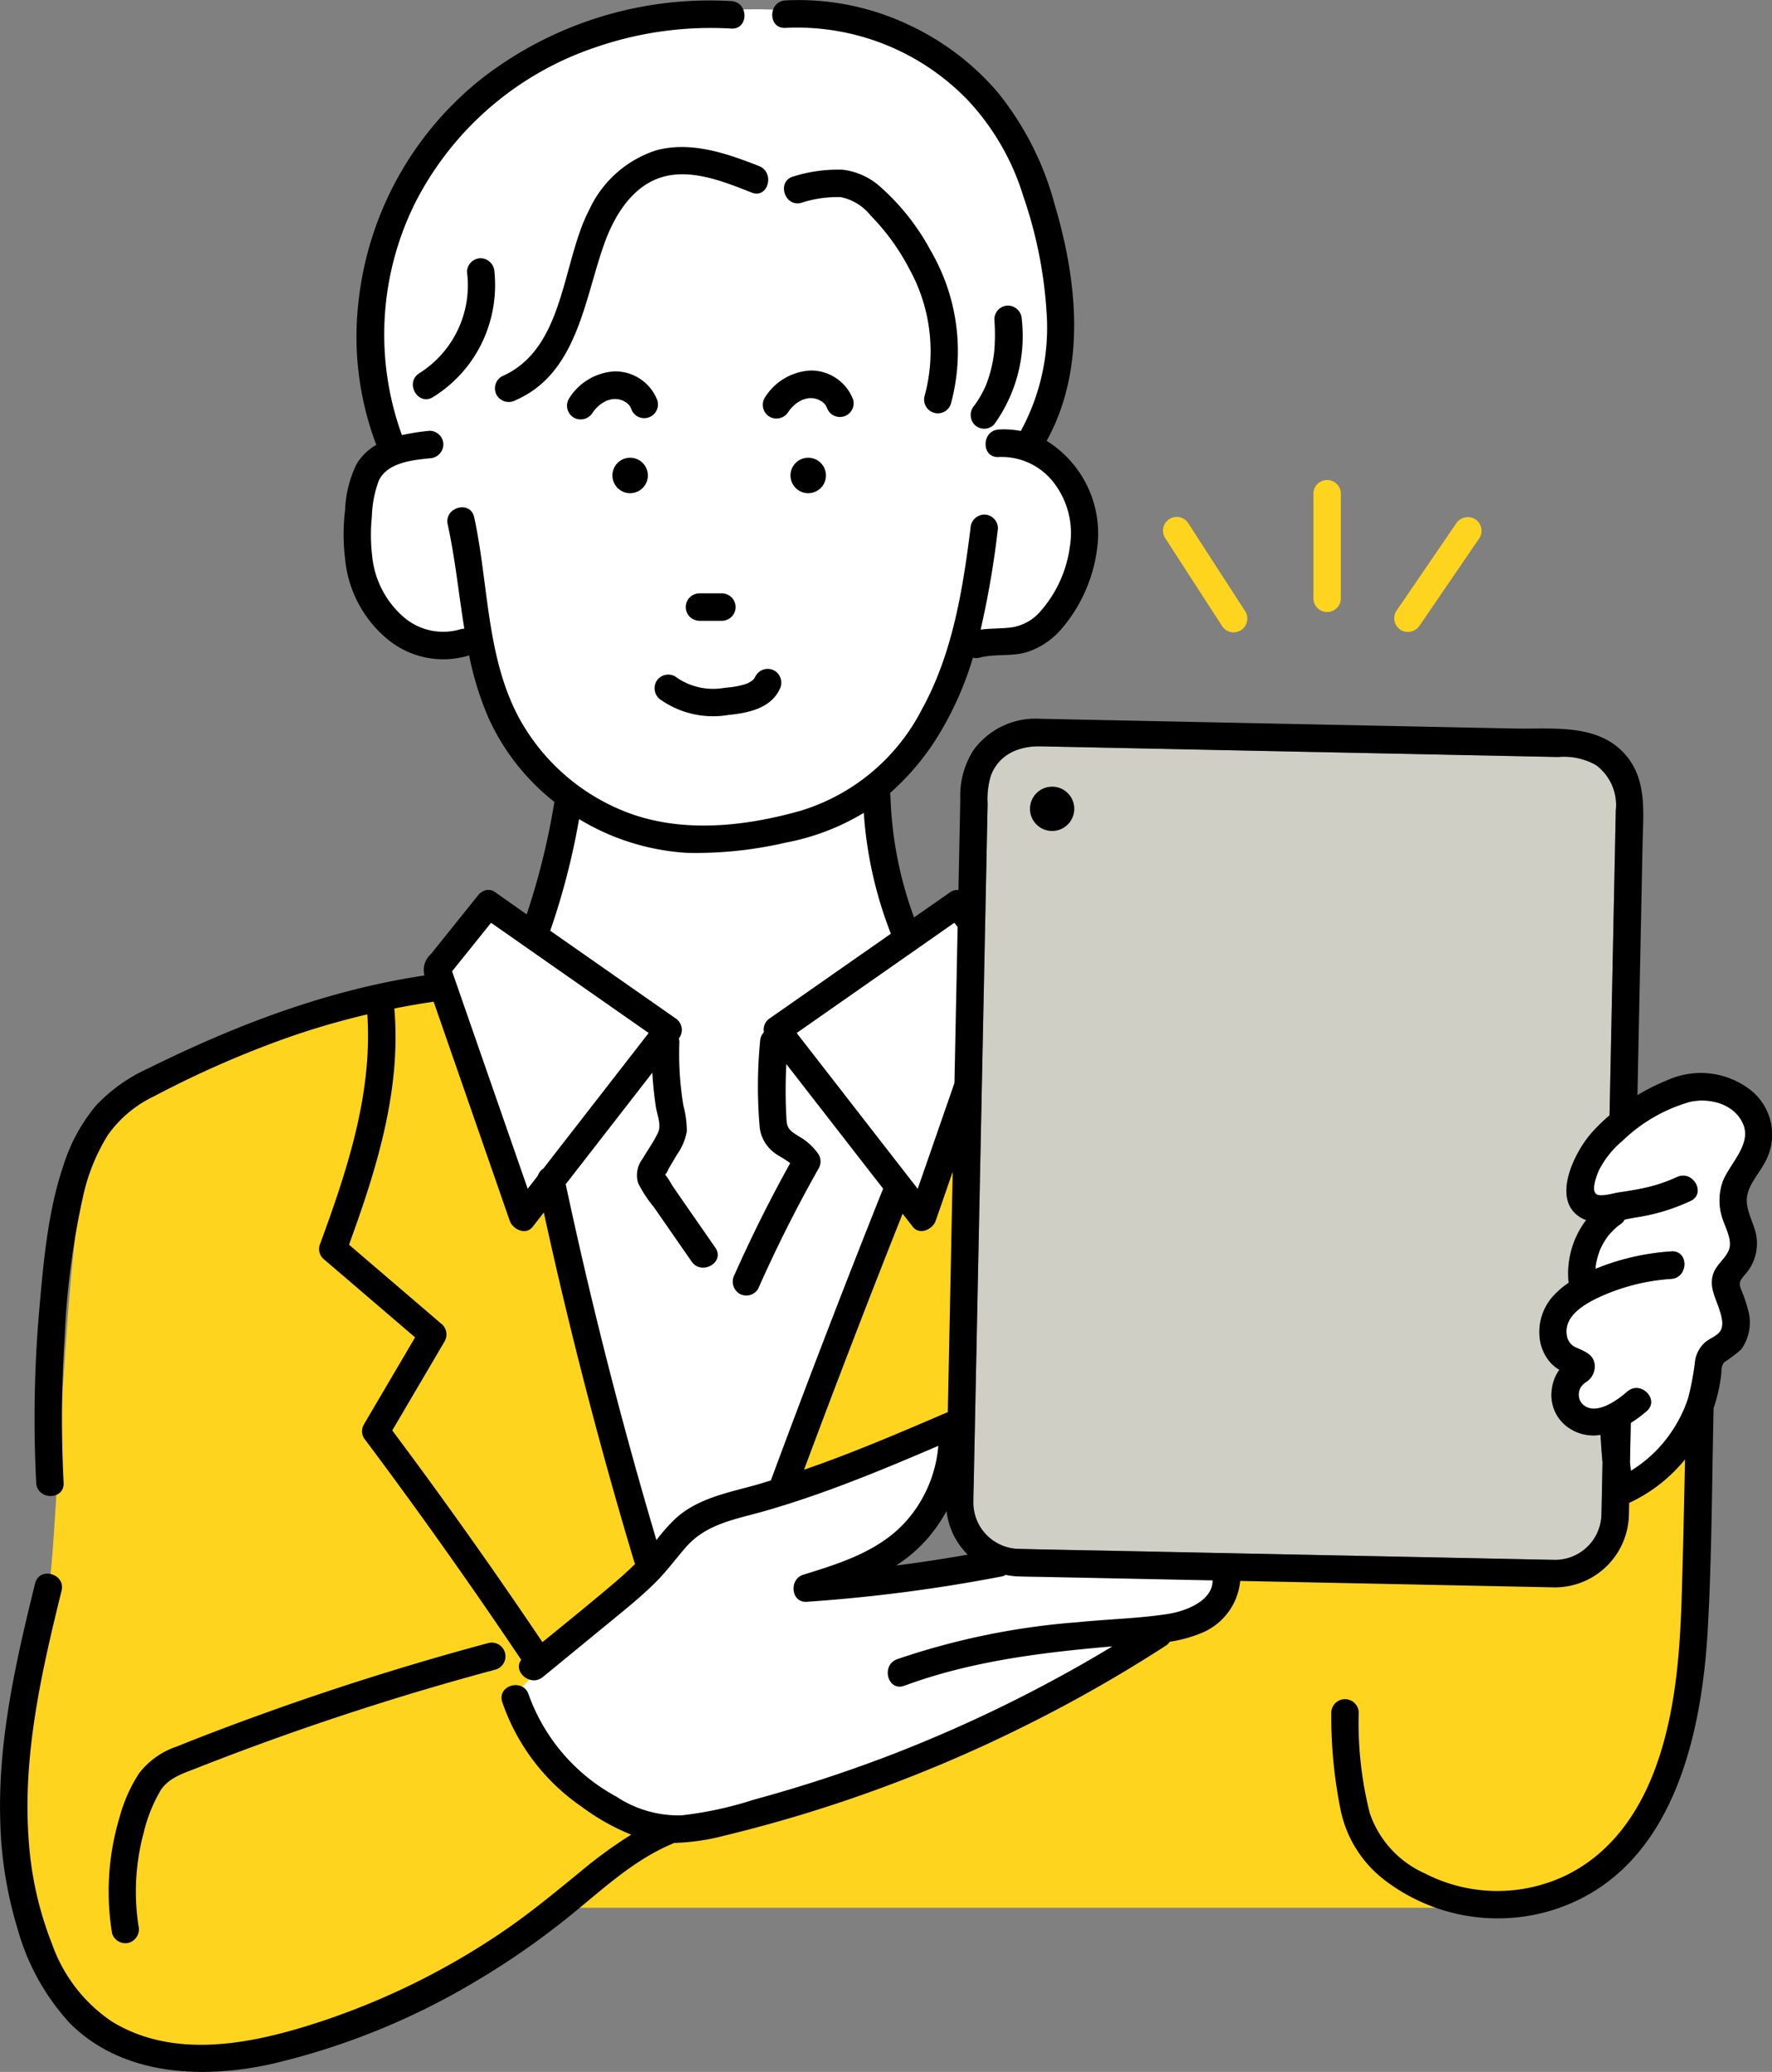 <svg id="グループ_303" data-name="グループ 303" xmlns="http://www.w3.org/2000/svg" xmlns:xlink="http://www.w3.org/1999/xlink" width="160" height="187" viewBox="0 0 160 187">
  <rect x="0" y="0" width="160" height="187" fill="#808080" stroke="none"/>
  <defs>
    <clipPath id="clip-path">
      <rect id="長方形_310" data-name="長方形 310" width="160" height="187" fill="none"/>
    </clipPath>
  </defs>
  <g id="グループ_303-2" data-name="グループ 303" clip-path="url(#clip-path)">
    <path id="パス_107" data-name="パス 107" d="M69.236,207.708l-1.828,3.924,5.611,8.065,7.272,3.445s19.672-3.575,25.766-6.714,17.932-10.028,18.715-10.987,5.135-.349,6.093-2.7a7.7,7.7,0,0,0,.784-3.554l-20.282-.51-17.061,2.843s7.486-2.171,9.227-4.791,3.95-10.295,3.95-10.295-9.521,4.448-13.351,5.495-8.357.785-10.1,2.79-4.44,6.1-6.529,7.325-8.269,5.668-8.269,5.668" transform="translate(-21.011 -57.888)" fill="#fff"/>
    <path id="パス_108" data-name="パス 108" d="M219.582,151.45a5.03,5.03,0,0,0-.061,3.069c.232.862.978,2.066.659,2.974-.3.849-1.179,1.364-1.45,2.265-.348,1.157.226,2.09.567,3.153.235.733.526,1.68-.161,2.233-.381.306-.851.473-1.213.82a2.81,2.81,0,0,0-.813,1.573,24.373,24.373,0,0,1-.644,3.433,12.361,12.361,0,0,1-1.542,3.074,11.975,11.975,0,0,1-3.618,3.438c-.026-.256-.059-.51-.082-.765l.072-3.559a11.586,11.586,0,0,0,1.439-1.073c1.2-1.051-.554-2.8-1.752-1.755-.906.791-3,2.343-4.138,1.031a1.3,1.3,0,0,1-.079-1.4,1.635,1.635,0,0,1,.557-.534,1.687,1.687,0,0,0,.721-1.351c0-1.144-1.021-1.4-1.841-1.794a1.434,1.434,0,0,1-.7-1.176c-.168-1.567,1.472-2.581,2.675-3.175a18.394,18.394,0,0,1,6.772-1.773c1.581-.114,1.593-2.6,0-2.482a21.853,21.853,0,0,0-5.817,1.186c-.336.12-.675.25-1.012.385.006-.088,0-.177.009-.266l0-.019c.011-.061.019-.121.03-.181q.04-.216.094-.429a7.741,7.741,0,0,1,.281-.857c.036-.072.067-.146.1-.218q.1-.2.209-.387c.074-.126.151-.251.233-.372.036-.054.074-.106.111-.16l.019-.029a7.419,7.419,0,0,1,.584-.638c.106-.1.217-.2.328-.291l.011-.01c.069-.049.137-.1.207-.147a1.466,1.466,0,0,0,.414-.444c.362-.07.712-.14,1.032-.193a17.915,17.915,0,0,0,4.922-1.489c1.436-.691.181-2.832-1.251-2.143a14.341,14.341,0,0,1-3.432,1.078c-.6.119-1.2.214-1.8.3-.467.065-1.518.4-1.962.2-.615-.269-.048-1.751.176-2.23a8.483,8.483,0,0,1,2.124-2.642,14.5,14.5,0,0,1,6.043-3.492c1.8-.416,4.086.161,4.861,2.039.756,1.833-1.306,3.61-1.889,5.219" transform="translate(-64.052 -44.732)" fill="#fff"/>
    <path id="パス_109" data-name="パス 109" d="M84.975,134.817,95.1,107.673l1.887,1.511,4.85-11.016.244-16.721L96.66,85S92.818,76.17,93.269,72.74c0,0,7.883-8.547,8.294-14.191,0,0,8.942,1.613,10.391-8.063s-4.669-10.159-4.669-10.159,6.278-8.063.322-23.867S83.621.5,77.342,1.624s-14.2,1.128-21.249,9.031-9.176,9.192-6.922,29.832c0,0-4.608,3.459-3.47,9.17s4.6,9.858,11.841,8.891a21.705,21.705,0,0,0,8.014,13.869L62.371,84.512l-3.753-2.1-4.3,4.838,6.761,22.415,2.8-1.995,8.876,33.49" transform="translate(-14.188 -0.378)" fill="#fff"/>
    <path id="パス_110" data-name="パス 110" d="M184.4,166.906a4.188,4.188,0,0,1-4.223,4.213l-7.1-.145-15.856-.325-16.457-.337c-2.962-.061-5.925-.106-8.886-.183a4.185,4.185,0,0,1-4.19-4.242c0-.587.024-1.174.036-1.761q.108-5.323.218-10.646l.332-16.245.351-17.163q.136-6.7.274-13.4.039-1.912.078-3.825a7.257,7.257,0,0,1,.3-2.535c.753-1.937,2.569-2.656,4.494-2.617l3.688.076,14.465.3,17.064.35,11.506.236a5.9,5.9,0,0,1,3.4.723,4.471,4.471,0,0,1,1.8,4.1l-.176,8.6-.314,15.327q-.036,1.8-.073,3.591a16.581,16.581,0,0,0-1.626,1.586c-1.564,1.768-3.836,6.3-.706,7.785.07.033.147.05.219.077a7.992,7.992,0,0,0-1.584,5.664,7.51,7.51,0,0,0-1.208,1.005,4.825,4.825,0,0,0-1.334,4.427,3.988,3.988,0,0,0,.978,1.858,3.323,3.323,0,0,0,.732.567c-.049.067-.1.133-.145.2a3.838,3.838,0,0,0-.553,1.647,3.566,3.566,0,0,0,1.183,3.117,3.947,3.947,0,0,0,3.225.908c.048.826.1,1.652.178,2.477-.029,1.529-.055,3.059-.094,4.589" transform="translate(-39.8 -30.334)" fill="#cfcfc6"/>
    <path id="パス_111" data-name="パス 111" d="M119.429,149.767v24.94l-16.587,6.235,10.12-27.143,1.916,2.314Z" transform="translate(-32.055 -46.503)" fill="#ffd41f"/>
    <path id="パス_112" data-name="パス 112" d="M74.629,230.444h83.917c5.822,0,17.339-5.567,17.339-20.042V187.63l-6.224,5.737s-.132,6.681-4.956,6.681H133.871a2.16,2.16,0,0,1-.333,2.783c-1.334,1.448-4.78,2.5-6.891,3.643s-16.725,9.273-22.479,11.5-18.758,5.344-20.2,5.567-9.337,6.9-9.337,6.9" transform="translate(-23.261 -58.26)" fill="#ffd41f"/>
    <path id="パス_113" data-name="パス 113" d="M40.716,129.512s-27.247,5.779-30.869,10.82S5.9,179,4.772,184.333s-11.277,38.6,11.7,41.475,42.513-20.189,42.513-20.189-7.134-.565-12.208-12.284L59.063,181l-8.876-33.49L48.328,149Z" transform="translate(-0.49 -40.214)" fill="#ffd41f"/>
    <path id="パス_114" data-name="パス 114" d="M79.56,19.522a10.062,10.062,0,0,0-6.076,5.309c-2.541,4.815-2.207,12.624-7.939,15.119a1.253,1.253,0,0,0-.445,1.7,1.269,1.269,0,0,0,1.7.445c5.64-2.455,6.207-9.219,8.063-14.277.827-2.252,2.245-4.642,4.54-5.633,2.814-1.214,6.067.133,8.713,1.171,1.485.583,2.129-1.817.659-2.394-2.894-1.136-6.082-2.251-9.211-1.439" transform="translate(-20.243 -5.975)"/>
    <path id="パス_115" data-name="パス 115" d="M54.739,44.186c-1.348.846-.106,3,1.251,2.144A11.786,11.786,0,0,0,60.461,41.3a12.015,12.015,0,0,0,1.065-6.255,1.274,1.274,0,0,0-1.239-1.241,1.249,1.249,0,0,0-1.239,1.241,9.37,9.37,0,0,1-4.309,9.139" transform="translate(-16.881 -10.497)"/>
    <path id="パス_116" data-name="パス 116" d="M117.917,43.314a18.052,18.052,0,0,0-1.858-13.864,20.73,20.73,0,0,0-4.463-5.656,6.152,6.152,0,0,0-3.464-1.593,13.33,13.33,0,0,0-4.406.6c-1.549.374-.893,2.769.659,2.394a10.623,10.623,0,0,1,3.581-.521,4.62,4.62,0,0,1,2.7,1.659,20.141,20.141,0,0,1,3.51,4.849,15.336,15.336,0,0,1,1.354,11.477,1.24,1.24,0,0,0,2.389.66" transform="translate(-32.055 -6.883)"/>
    <path id="パス_117" data-name="パス 117" d="M129.257,45.39c-.079.364-.174.725-.288,1.08q-.064.2-.134.4c-.032.088-.065.174-.1.261l-.041.1A9.2,9.2,0,0,1,127.682,49a1.285,1.285,0,0,0,0,1.755,1.246,1.246,0,0,0,1.752,0,13.6,13.6,0,0,0,2.516-9.511A1.271,1.271,0,0,0,130.711,40a1.251,1.251,0,0,0-1.239,1.241,17.492,17.492,0,0,1,.033,2.248,10.166,10.166,0,0,1-.248,1.9" transform="translate(-39.689 -12.421)"/>
    <path id="パス_118" data-name="パス 118" d="M86.481,90.389a8.269,8.269,0,0,0,6.05,1.331c1.727-.178,3.772-.559,4.619-2.293a1.273,1.273,0,0,0-.445-1.7,1.248,1.248,0,0,0-1.695.445,2.6,2.6,0,0,0-.151.272c-.061.061-.164.156-.177.175-.111.076-.227.14-.343.207a.627.627,0,0,1-.056.029c-.065.026-.131.05-.2.072a6.544,6.544,0,0,1-.954.232c-.074.013-.149.024-.225.036l-.052.006c-.222.025-.444.048-.666.069a5.8,5.8,0,0,1-4.457-1.026,1.247,1.247,0,0,0-1.7.445,1.273,1.273,0,0,0,.445,1.7" transform="translate(-26.764 -27.19)"/>
    <path id="パス_119" data-name="パス 119" d="M93.219,80.147a1.28,1.28,0,0,0,.876-.363,1.243,1.243,0,0,0,0-1.755,1.287,1.287,0,0,0-.876-.363H91.2a1.279,1.279,0,0,0-.876.363,1.243,1.243,0,0,0,0,1.755,1.287,1.287,0,0,0,.876.363Z" transform="translate(-28.041 -24.115)"/>
    <path id="パス_120" data-name="パス 120" d="M82.541,51.241a4.068,4.068,0,0,0-3.87-2.626,5.182,5.182,0,0,0-4.122,2.473,1.252,1.252,0,0,0,.445,1.7,1.267,1.267,0,0,0,1.7-.445c.038-.058.081-.114.118-.173.085-.1.169-.2.261-.288s.19-.179.288-.266l0,0c.056-.037.109-.077.165-.114a3.809,3.809,0,0,1,.337-.194c.027-.014.059-.034.092-.052a.556.556,0,0,0,.087-.024,3.163,3.163,0,0,1,.372-.1l.071-.013c.043,0,.1-.01.107-.01.118-.006.235.006.353.006.041.008.081.016.122.026.025.006.2.05.3.084l.012.006c.06.03.12.06.179.094s.116.068.172.1l.007,0c-.012,0,.1.084.119.1.039.037.076.074.112.114.008.008.023.026.041.046s.051.072.056.081c.058.093.21.467.084.135a1.24,1.24,0,1,0,2.39-.66m-3.149-.018c.037.012.063.023.061.028l-.061-.028" transform="translate(-23.183 -15.095)"/>
    <path id="パス_121" data-name="パス 121" d="M100.232,50.97a1.251,1.251,0,0,0,.444,1.7,1.267,1.267,0,0,0,1.7-.445c.039-.058.081-.114.118-.172.085-.1.17-.2.261-.288s.191-.179.288-.266l0,0c.056-.037.109-.077.166-.113a3.718,3.718,0,0,1,.337-.194c.027-.014.059-.034.092-.052a.622.622,0,0,0,.087-.024,3.211,3.211,0,0,1,.372-.1l.07-.013.107-.01c.118-.006.236.006.354.006.041.008.081.016.122.026.025.006.2.05.3.084l.012.006c.06.031.12.061.179.094s.116.068.172.1l.007,0c-.012,0,.1.084.119.1.039.037.076.074.112.114l.04.046c.023.033.052.072.056.081.058.093.211.467.085.135a1.239,1.239,0,1,0,2.389-.66,4.068,4.068,0,0,0-3.869-2.626,5.183,5.183,0,0,0-4.122,2.473m4.9.163-.061-.028c.036.012.062.023.061.028" transform="translate(-31.188 -15.058)"/>
    <path id="パス_122" data-name="パス 122" d="M81.939,59.918a1.6,1.6,0,1,0,1.6,1.6,1.6,1.6,0,0,0-1.6-1.6" transform="translate(-25.042 -18.605)"/>
    <path id="パス_123" data-name="パス 123" d="M105.3,59.918a1.6,1.6,0,1,0,1.6,1.6,1.6,1.6,0,0,0-1.6-1.6" transform="translate(-32.323 -18.605)"/>
    <path id="パス_124" data-name="パス 124" d="M18.912,228.393c.743-1.172,2.02-1.555,3.249-2.039q8.428-3.319,17.08-6.023,4.952-1.547,9.963-2.89a1.242,1.242,0,0,0-.659-2.394Q39,217.61,29.678,220.9c-3.1,1.1-6.193,2.248-9.247,3.481A7.145,7.145,0,0,0,17,226.809a13.845,13.845,0,0,0-1.753,3.942,23.285,23.285,0,0,0-.688,10.482,1.249,1.249,0,0,0,1.524.867,1.271,1.271,0,0,0,.865-1.527,20.387,20.387,0,0,1,.473-8.417,13.654,13.654,0,0,1,1.5-3.763" transform="translate(-4.443 -66.758)"/>
    <path id="パス_125" data-name="パス 125" d="M144.6,136.572a4.189,4.189,0,0,1-4.223,4.214l-7.1-.146-15.857-.325-16.457-.337c-2.962-.061-5.925-.106-8.886-.183a4.185,4.185,0,0,1-4.19-4.242c0-.587.024-1.174.036-1.761q.109-5.322.218-10.646.165-8.123.332-16.245l.351-17.163q.137-6.7.274-13.4l.078-3.825a7.241,7.241,0,0,1,.3-2.535c.753-1.937,2.569-2.656,4.495-2.617l3.688.076,14.465.3,17.064.35,11.506.237a5.894,5.894,0,0,1,3.4.722,4.473,4.473,0,0,1,1.8,4.1l-.176,8.6-.313,15.327q-.037,1.8-.074,3.591a16.659,16.659,0,0,0-1.626,1.586c-1.565,1.768-3.835,6.3-.7,7.785.069.033.146.05.218.077a7.992,7.992,0,0,0-1.584,5.664,7.476,7.476,0,0,0-1.207,1.005,4.828,4.828,0,0,0-1.335,4.427,4,4,0,0,0,.978,1.858,3.334,3.334,0,0,0,.732.567c-.049.067-.1.133-.144.2a3.82,3.82,0,0,0-.553,1.647,3.564,3.564,0,0,0,1.183,3.117,3.946,3.946,0,0,0,3.225.908c.048.826.1,1.652.178,2.477-.029,1.529-.056,3.059-.094,4.589m14.637-31.455a5.128,5.128,0,0,0-1.124-6.695,7.325,7.325,0,0,0-7.575-.924,18.157,18.157,0,0,0-2.688,1.346q.1-4.916.2-9.832l.262-12.832c.063-3.068.485-6.318-2.1-8.617-2.5-2.221-6.279-1.744-9.392-1.808l-15.3-.314-17.248-.354-10.344-.212a6.917,6.917,0,0,0-6.045,2.852,7.6,7.6,0,0,0-1.176,4.391q-.084,4.109-.168,8.218a1.054,1.054,0,0,0-.76.2l-3.246,2.268A34.652,34.652,0,0,1,80.4,71.824a1.374,1.374,0,0,0-.032-.252,22.893,22.893,0,0,0,4.007-4.635,29.482,29.482,0,0,0,3.473-7.575,1.227,1.227,0,0,0,.609-.008c1.435-.372,2.956-.064,4.382-.533a6.99,6.99,0,0,0,3.039-2.095,13.809,13.809,0,0,0,3.242-7.737,9.852,9.852,0,0,0-4.614-9.2c3.6-6.526,2.778-14.453.718-21.354A27.182,27.182,0,0,0,90,8.23a23.754,23.754,0,0,0-7.88-5.956A23.285,23.285,0,0,0,70.923.036c-1.585.092-1.6,2.575,0,2.482A21.4,21.4,0,0,1,87.395,9.051a22.168,22.168,0,0,1,5,8.652,39.377,39.377,0,0,1,2.095,10.359A19.471,19.471,0,0,1,92.17,38.9a7.658,7.658,0,0,0-1.989-.134c-1.584.1-1.595,2.58,0,2.482a5.932,5.932,0,0,1,4.929,2.267,7.436,7.436,0,0,1,1.5,5.748,11.028,11.028,0,0,1-2.663,5.909,4.258,4.258,0,0,1-2.565,1.446c-.951.131-1.9.083-2.838.208a82.226,82.226,0,0,0,1.564-9.142,1.248,1.248,0,0,0-1.239-1.241,1.269,1.269,0,0,0-1.239,1.241c-.7,5.561-1.628,11.311-4.36,16.282a18.288,18.288,0,0,1-11.053,9.23c-4.954,1.388-10.48,2-15.395.2A18.736,18.736,0,0,1,46.814,64.7c-2.918-5.5-2.7-12.069-4-18.022-.343-1.56-2.732-.9-2.389.66.68,3.094.989,6.272,1.5,9.4a1.269,1.269,0,0,0-.37.061A5.451,5.451,0,0,1,36.4,55.651,8.369,8.369,0,0,1,33.6,50.135a16.261,16.261,0,0,1-.024-3.5,10.131,10.131,0,0,1,.618-3.234c.754-1.648,3.028-1.875,4.6-2.037a1.278,1.278,0,0,0,1.239-1.241A1.248,1.248,0,0,0,38.8,38.881a20.2,20.2,0,0,0-2.51.389,26.649,26.649,0,0,1,1.217-21A28.4,28.4,0,0,1,53.714,4.291,31.789,31.789,0,0,1,66.028,2.579c1.593.093,1.587-2.389,0-2.482A33.6,33.6,0,0,0,43.612,7,29.822,29.822,0,0,0,32.365,27.277a27.487,27.487,0,0,0,1.613,12.871,4.943,4.943,0,0,0-1.794,1.76,10.473,10.473,0,0,0-1.026,4.142,18.111,18.111,0,0,0,0,4.372,10.719,10.719,0,0,0,3.678,7.141A7.912,7.912,0,0,0,42.205,59.2a1.364,1.364,0,0,0,.151-.066A27.968,27.968,0,0,0,44.1,64.777a20.331,20.331,0,0,0,5.957,7.6,64.506,64.506,0,0,1-2.5,10.146l-.825-.576L44.815,80.6l-.028-.02-.059-.041a1.01,1.01,0,0,0-1.227-.026.894.894,0,0,0-.274.219L38.91,86.108a1.932,1.932,0,0,0-.6,1.868c.007.021.014.042.021.063-8.775,1.32-16.956,4.438-24.886,8.359A15.061,15.061,0,0,0,8.7,99.742a15.849,15.849,0,0,0-2.964,5.417c-1.4,4.105-1.8,8.627-2.18,12.925a113.364,113.364,0,0,0-.288,15.741c.081,1.59,2.559,1.6,2.478,0a113.645,113.645,0,0,1,.094-13.234,73,73,0,0,1,1.684-12.712,17.51,17.51,0,0,1,2.223-5.448,10.783,10.783,0,0,1,4.192-3.5A91.362,91.362,0,0,1,25.4,93.853a69.884,69.884,0,0,1,7.768-2.3c.474,7.227-1.841,14.114-4.307,20.837a1.208,1.208,0,0,0,.318,1.207l8.3,7.107-4.614,7.845a1.219,1.219,0,0,0,0,1.253q7.359,9.818,14.2,20.008c-.8,1.022.813,2.484,1.957,1.545q3.544-2.906,7.089-5.813c1.072-.884,2.136-1.782,3.12-2.766s1.792-2.092,2.7-3.134c1.821-2.082,4.35-2.487,6.891-3.2,2.874-.81,5.694-1.8,8.476-2.881,2.5-.97,4.965-2.012,7.427-3.067a11.742,11.742,0,0,1-3.007,6.911c-2.422,2.628-5.882,3.7-9.2,4.726-1.282.4-1.119,2.536.329,2.438a144.732,144.732,0,0,0,17.581-2.283,1.23,1.23,0,0,0,.381-.143,7,7,0,0,0,1.111.136c.853.03,1.709.035,2.563.052l13.606.279,1.4.029c.017,1.852-2.448,2.786-4.04,3.03-2.692.412-5.458.47-8.167.745A65.814,65.814,0,0,0,81,149.754c-1.483.548-.842,2.948.659,2.393,5.833-2.157,12.007-2.952,18.169-3.5.2-.018.4-.03.6-.045a127.257,127.257,0,0,1-19.762,9.7,128.361,128.361,0,0,1-12.611,4.13,33.011,33.011,0,0,1-6.532,1.412,10.189,10.189,0,0,1-5.885-1.7,16.976,16.976,0,0,1-7.9-9.189c-.48-1.517-2.874-.869-2.389.66a18.859,18.859,0,0,0,7.167,9.449,20.286,20.286,0,0,0,4.474,2.524,41.067,41.067,0,0,0-4.6,3.352c-2.37,1.941-4.718,3.876-7.264,5.586a66.346,66.346,0,0,1-16.733,8.114c-5.849,1.871-12.712,3.227-18.286-.183a14.046,14.046,0,0,1-5.407-7,31.14,31.14,0,0,1-2.1-9.283c-.588-7.662,1.134-15.213,2.958-22.6.383-1.551-2.006-2.213-2.389-.66-1.715,6.945-3.342,14.044-3.15,21.245a36.208,36.208,0,0,0,1.569,9.924,20.745,20.745,0,0,0,4.732,8.536c4.773,4.762,12.025,5.037,18.228,3.658a64.417,64.417,0,0,0,18.416-7.459,70.639,70.639,0,0,0,8.924-6.255c2.745-2.246,5.449-4.729,8.757-6.124a1.845,1.845,0,0,0,.212-.106,19.938,19.938,0,0,0,4.559-.657,128.864,128.864,0,0,0,26.123-9.411,129.528,129.528,0,0,0,13.713-7.726,1.276,1.276,0,0,0,.378-.367,11.876,11.876,0,0,0,2.818-.77,5.645,5.645,0,0,0,3.534-4.715l13.637.279,12.852.264,1.909.039a6.694,6.694,0,0,0,6.7-6.538c.012-.362.016-.724.022-1.086a14.2,14.2,0,0,0,5.045-3.923c-.083,3.945-.167,7.89-.284,11.834-.147,5-.463,10.052-1.99,14.848-1.437,4.509-3.984,8.584-8.3,10.77a14.3,14.3,0,0,1-12.9-.081,9.193,9.193,0,0,1-4.99-5.445,33.174,33.174,0,0,1-1-9.1,1.24,1.24,0,0,0-2.478,0,42.518,42.518,0,0,0,.828,8.731,10.682,10.682,0,0,0,3.963,6.39,16.82,16.82,0,0,0,14.595,2.9c11.194-3.072,14.043-15.4,14.611-25.553.37-6.632.374-13.3.526-19.936a14.2,14.2,0,0,0,.677-2.966c.054-.471-.017-.889.34-1.206a11.089,11.089,0,0,0,1.478-1.125,4.158,4.158,0,0,0,.589-3.656,11.735,11.735,0,0,0-.581-1.689c-.252-.64-.154-.808.251-1.313a4.206,4.206,0,0,0,1.111-3.55c-.187-1.128-.966-2.291-.861-3.45.1-1.114.989-2.071,1.513-3.013M85.023,84.085l1.145-.8.3.377-.282,13.8-.006.285-3.106,8.94c-.071.2-.142.406-.212.61L72.657,94.163l-.722-.929,13.088-9.148m-40.684-.8,13.37,9.345.862.6-9.507,12.232a1.246,1.246,0,0,0-.5.647l-.6.776-.316.407L41.607,89.927l-.786-2.263,3.519-4.379m10.974,59.708c-2.086,1.77-4.214,3.492-6.337,5.219q-6.543-9.721-13.558-19.109l4.727-8.037a1.258,1.258,0,0,0-.193-1.5l-8.439-7.227c2.5-6.856,4.722-13.943,4.093-21.316q1.766-.352,3.549-.614l5.239,15.077,1.631,4.693c.271.779,1.45,1.346,2.07.547l1.007-1.295q3.473,15.911,8.162,31.52a1.365,1.365,0,0,0,.083.2c-.653.642-1.335,1.254-2.033,1.845m13.172-9.039c-2.572.738-5.328,1.189-7.4,3.017A15.426,15.426,0,0,0,59.273,139q-4.725-15.891-8.192-32.118L58.9,96.817c.06,1.036.166,2.068.324,3.1.108.7.511,1.618.2,2.286-.381.825-.948,1.6-1.408,2.39a2.421,2.421,0,0,0-.394,2.194,11.111,11.111,0,0,0,1.41,2.15l3.417,4.923c.9,1.3,3.053.063,2.139-1.253l-3.132-4.513L60.7,107a6.457,6.457,0,0,0-.637-.977c.006-.015.011-.024.017-.043.118-.07.248-.42.319-.541l.718-1.216a5.172,5.172,0,0,0,.9-2.124A9.469,9.469,0,0,0,61.7,99.75a28.443,28.443,0,0,1-.357-5.656,1.26,1.26,0,0,0-.046-.371,1.249,1.249,0,0,0-.327-1.833L49.677,84c.009-.022.021-.042.029-.065a64.586,64.586,0,0,0,2.581-10.007,21.262,21.262,0,0,0,9.729,3.046,35.749,35.749,0,0,0,8.909-.919,21.3,21.3,0,0,0,7.069-2.69A36.6,36.6,0,0,0,80.421,84.22c.007.017.017.032.023.049l-8.9,6.219-2.006,1.4a1.225,1.225,0,0,0-.564,1.276,1.229,1.229,0,0,0-.34.785,42.749,42.749,0,0,0-.046,7.722,3.34,3.34,0,0,0,1.26,2.319c.435.352,1.045.619,1.5.994q-2.738,4.925-5.03,10.077a1.284,1.284,0,0,0,.445,1.7,1.245,1.245,0,0,0,1.695-.445q2.466-5.562,5.462-10.862a1.245,1.245,0,0,0,0-1.253,5.29,5.29,0,0,0-1.768-1.628c-.643-.409-1.075-.62-1.13-1.425A45.865,45.865,0,0,1,71,96.038l8.744,11.25c-.013.029-.03.057-.041.086q-5.213,13.058-10.1,26.243c-.371.113-.74.231-1.113.338M72.6,132.65q4.324-11.6,8.9-23.108l.918,1.18c.621.8,1.8.232,2.071-.547l1.536-4.422q-.1,4.717-.193,9.434-.126,6.141-.251,12.282a1.551,1.551,0,0,0-.19.06c-4.217,1.814-8.448,3.624-12.789,5.12m8.31,8.646a13.278,13.278,0,0,0,2.748-2.335,14.379,14.379,0,0,0,1.807-2.58,6.606,6.606,0,0,0,1.911,3.934c-2.149.375-4.3.709-6.467.982m74.623-34.578a5.03,5.03,0,0,0-.061,3.069c.232.862.978,2.066.659,2.974-.3.849-1.179,1.364-1.45,2.265-.348,1.157.226,2.09.567,3.153.235.733.526,1.68-.161,2.233-.381.306-.851.473-1.213.821a2.809,2.809,0,0,0-.813,1.573,24.375,24.375,0,0,1-.644,3.433,12.362,12.362,0,0,1-1.542,3.074,11.975,11.975,0,0,1-3.618,3.438c-.026-.256-.059-.51-.082-.765l.072-3.559a11.584,11.584,0,0,0,1.439-1.073c1.2-1.051-.554-2.8-1.752-1.755-.907.791-3,2.343-4.138,1.031a1.3,1.3,0,0,1-.079-1.4,1.635,1.635,0,0,1,.557-.534,1.687,1.687,0,0,0,.721-1.351c0-1.144-1.021-1.4-1.841-1.794a1.434,1.434,0,0,1-.7-1.176c-.168-1.567,1.472-2.581,2.675-3.175a18.394,18.394,0,0,1,6.772-1.773c1.581-.114,1.593-2.6,0-2.482a21.853,21.853,0,0,0-5.817,1.186c-.336.12-.675.25-1.013.385.006-.088,0-.177.009-.266l0-.019c.011-.061.019-.121.03-.181q.04-.216.094-.429a7.743,7.743,0,0,1,.281-.857c.036-.072.067-.146.1-.218q.1-.2.209-.387c.074-.126.151-.251.233-.372.036-.054.074-.106.111-.16l.019-.029a7.419,7.419,0,0,1,.584-.638c.106-.1.217-.2.328-.291l.011-.01c.069-.049.137-.1.207-.147a1.466,1.466,0,0,0,.414-.444c.362-.07.712-.14,1.032-.193a17.916,17.916,0,0,0,4.922-1.489c1.437-.691.181-2.832-1.251-2.143a14.341,14.341,0,0,1-3.432,1.078c-.6.119-1.2.214-1.8.3-.467.065-1.518.4-1.962.2-.615-.269-.048-1.751.176-2.23a8.483,8.483,0,0,1,2.124-2.642,14.5,14.5,0,0,1,6.043-3.492c1.8-.416,4.086.161,4.861,2.039.756,1.833-1.306,3.61-1.889,5.219" transform="translate(0 0)"/>
    <path id="パス_126" data-name="パス 126" d="M157.215,76.457l.637.984a1.24,1.24,0,1,0,2.139-1.253l-4.472-6.911-.636-.984a1.24,1.24,0,1,0-2.14,1.253Z" transform="translate(-47.555 -21.014)" fill="#ffd41f"/>
    <path id="パス_127" data-name="パス 127" d="M174.775,73.553V64.02a1.24,1.24,0,0,0-2.478,0v9.533a1.24,1.24,0,0,0,2.478,0" transform="translate(-53.704 -19.506)" fill="#ffd41f"/>
    <path id="パス_128" data-name="パス 128" d="M183.511,77.892a1.269,1.269,0,0,0,1.7-.445l4.732-6.918.668-.976a1.25,1.25,0,0,0-.445-1.7,1.269,1.269,0,0,0-1.7.445l-4.732,6.919-.668.976a1.25,1.25,0,0,0,.445,1.7" transform="translate(-57.007 -21.019)" fill="#ffd41f"/>
    <circle id="楕円形_20" data-name="楕円形 20" cx="2" cy="2" r="2" transform="translate(93 71)"/>
  </g>
</svg>
